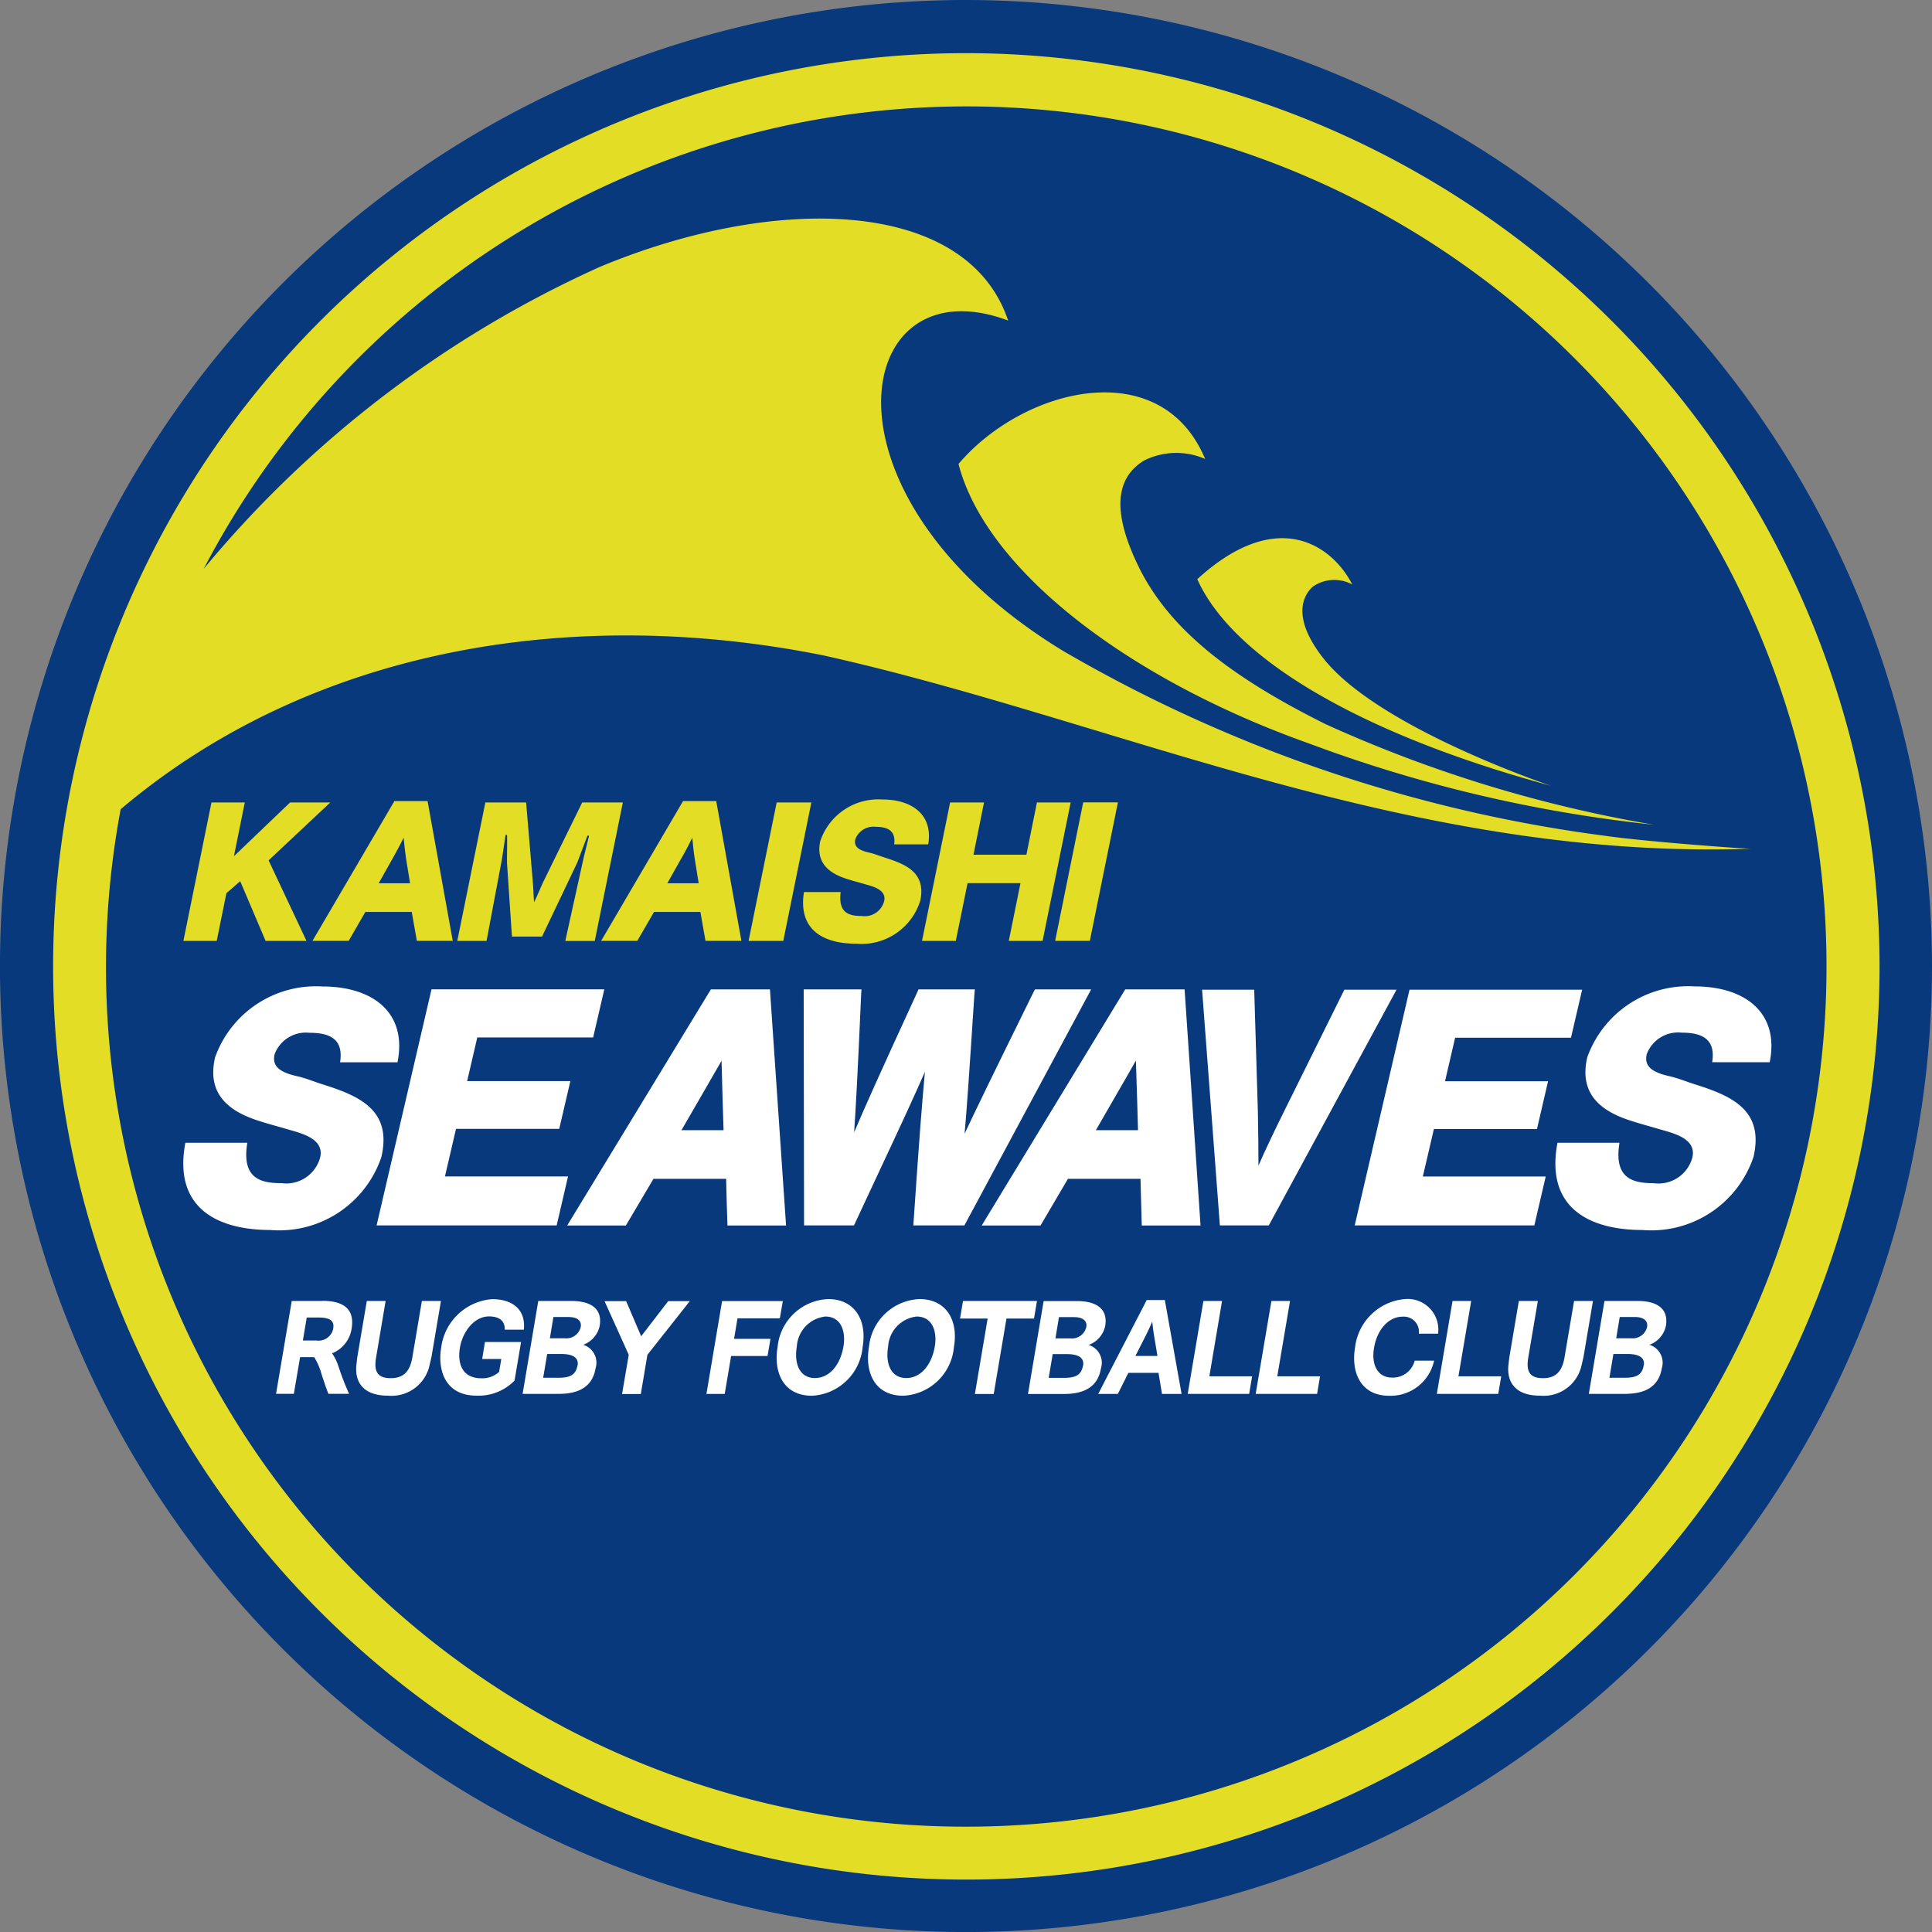 <svg xmlns="http://www.w3.org/2000/svg" width="55.031" height="55.032" viewBox="0 0 55.031 55.032"><rect x="0" y="0" width="55.031" height="55.032" fill="#808080" stroke="none"/><g transform="translate(-5924.85 -7825.986)"><path d="M148.355,298.643a27.516,27.516,0,1,0,27.513,27.52,27.546,27.546,0,0,0-27.513-27.52" transform="translate(5804.013 7527.343)" fill="#08397c"/><path d="M131.7,331.6c.31-1.334-.623-1.738-1.653-2.064-.255-.079-.495-.182-.747-.238-.525-.119-.716-.3-.641-.626a.951.951,0,0,1,.993-.611c.562,0,.98.166.871.84h1.636c.283-1.389-.676-2.159-2.136-2.159a3.051,3.051,0,0,0-3.059,2.017c-.246,1.055.4,1.547,1.269,1.818.268.087.548.158.81.237.384.112,1.039.263.913.8a1,1,0,0,1-1.1.73c-.593,0-1.141-.126-.975-1.15h-1.764c-.373,1.976,1.082,2.484,2.413,2.484a3.073,3.073,0,0,0,3.171-2.08" transform="translate(5804.013 7527.343)" fill="#fff"/><path d="M136.693,333.548l.324-1.395h-3.506l.315-1.355h2.94l.317-1.361h-2.94l.289-1.243h3.3l.318-1.37h-4.922l-1.564,6.724Z" transform="translate(5804.013 7527.343)" fill="#fff"/><path d="M156.977,333.548l3.639-6.715H159.13l-1.734,3.5c-.2.4-.6,1.237-.713,1.515,0-.27-.006-1.1-.016-1.515l-.105-3.5h-1.485l.507,6.715Z" transform="translate(5804.013 7527.343)" fill="#fff"/><path d="M164.541,333.548l.324-1.393h-3.5l.315-1.352h2.936l.316-1.362h-2.935l.288-1.24h3.3l.318-1.368h-4.917l-1.561,6.715Z" transform="translate(5804.013 7527.343)" fill="#fff"/><path d="M171.245,328.9c.282-1.39-.677-2.16-2.136-2.16a3.052,3.052,0,0,0-3.06,2.018c-.246,1.055.4,1.547,1.269,1.817.269.088.549.159.811.239.383.11,1.038.262.913.8a1,1,0,0,1-1.1.731c-.594,0-1.142-.128-.976-1.151H165.2c-.373,1.975,1.081,2.484,2.412,2.484a3.071,3.071,0,0,0,3.171-2.08c.311-1.333-.622-1.739-1.653-2.064-.254-.08-.5-.183-.747-.238-.525-.119-.715-.3-.64-.626a.952.952,0,0,1,.992-.613c.562,0,.981.168.871.842Z" transform="translate(5804.013 7527.343)" fill="#fff"/><path d="M138.664,333.55l.786-1.329h2.071c0,.207.037,1.329.037,1.329h1.669l-.459-6.726h-1.682l-4.093,6.726Zm2.726-4.691c.014.566.048,1.773.057,1.976h-1.2c.165-.283.854-1.472,1.142-1.976" transform="translate(5804.013 7527.343)" fill="#fff"/><path d="M145.162,333.548l.628-1.347c.763-1.628,1.09-2.337,1.393-3.03-.083.9-.158,1.837-.321,4.236l-.01.141h1.455l3.611-6.724h-1.6l-.039.072c-1.183,2.4-1.679,3.427-1.967,4.041.058-.631.122-1.547.28-3.973l.012-.14H147l-.034.078c-1.064,2.31-1.525,3.344-1.8,3.995.043-.626.1-1.621.2-3.933l.009-.14h-1.646l.011,6.724Z" transform="translate(5804.013 7527.343)" fill="#fff"/><path d="M150.475,333.55s.712-1.21.781-1.329h2.067c.007.207.036,1.329.036,1.329h1.674l-.454-6.726h-1.691L148.8,333.55Zm2.717-4.691c.019.566.057,1.773.06,1.976h-1.2c.158-.283.854-1.472,1.136-1.976" transform="translate(5804.013 7527.343)" fill="#fff"/><path d="M130.019,335.7h-.872l-.447,2.645h.507l.178-1.046h.4a1.747,1.747,0,0,1,.208.476c.062.188.134.415.2.57h.588a7.433,7.433,0,0,1-.312-.809,1.314,1.314,0,0,0-.174-.345.9.9,0,0,0,.557-.7c.109-.646-.349-.795-.833-.795m.309.792a.424.424,0,0,1-.474.338h-.39l.11-.655h.341c.364,0,.446.125.413.317" transform="translate(5804.013 7527.343)" fill="#fff"/><path d="M132.854,335.7l-.272,1.606c-.065.388-.241.593-.614.593-.393,0-.484-.205-.418-.593l.271-1.606h-.536l-.267,1.579c-.009.055-.023.192-.03.25-.044.415.133.868.9.868a1.108,1.108,0,0,0,1.185-.868c.012-.058.047-.2.057-.25l.267-1.579Z" transform="translate(5804.013 7527.343)" fill="#fff"/><path d="M134.571,337.353h.545l-.062.367a.71.71,0,0,1-.505.182c-.552,0-.688-.425-.61-.881.073-.427.393-.881.826-.881.337,0,.456.163.449.377h.545c.057-.577-.329-.869-.9-.869a1.582,1.582,0,0,0-1.455,1.38c-.1.58.069,1.369,1.011,1.369a1.435,1.435,0,0,0,1.078-.428l.186-1.1h-1.029Z" transform="translate(5804.013 7527.343)" fill="#fff"/><path d="M137.123,335.7h-.954l-.446,2.646h1.023c.568,0,.965-.192,1.056-.731a.533.533,0,0,0-.353-.667.737.737,0,0,0,.47-.542c.1-.617-.464-.706-.8-.706m.167,1.836c-.047.277-.222.351-.54.351h-.437l.114-.677h.4c.357,0,.5.121.467.326m-.356-.773H136.5l.1-.606h.431c.268,0,.376.121.348.283a.42.42,0,0,1-.451.323" transform="translate(5804.013 7527.343)" fill="#fff"/><path d="M139.1,336.705l-.428-1h-.615l.689,1.528-.19,1.118h.534l.188-1.118,1.207-1.528h-.615Z" transform="translate(5804.013 7527.343)" fill="#fff"/><path d="M141.844,336.194h1.206l.085-.491h-1.73l-.446,2.645h.521l.182-1.081H142.7l.083-.489h-1.037Z" transform="translate(5804.013 7527.343)" fill="#fff"/><path d="M144.429,335.646a1.51,1.51,0,0,0-1.443,1.365c-.12.712.156,1.388.978,1.388a1.524,1.524,0,0,0,1.444-1.388c.133-.789-.244-1.365-.979-1.365m.433,1.349c-.085.511-.388.9-.813.9s-.6-.393-.515-.9a.915.915,0,0,1,.811-.852c.455,0,.588.431.517.852" transform="translate(5804.013 7527.343)" fill="#fff"/><path d="M147.03,335.646a1.51,1.51,0,0,0-1.442,1.365c-.121.712.156,1.388.978,1.388a1.522,1.522,0,0,0,1.443-1.388c.134-.789-.243-1.365-.979-1.365m.434,1.349c-.086.511-.389.9-.814.9s-.6-.393-.515-.9a.915.915,0,0,1,.811-.852c.455,0,.589.431.518.852" transform="translate(5804.013 7527.343)" fill="#fff"/><path d="M150.374,335.7h-2.107l-.084.5h.786l-.363,2.149h.536l.363-2.149h.785Z" transform="translate(5804.013 7527.343)" fill="#fff"/><path d="M151.848,336.951a.735.735,0,0,0,.47-.542c.1-.617-.463-.706-.8-.706h-.954l-.446,2.646h1.023c.568,0,.965-.192,1.056-.731a.533.533,0,0,0-.353-.667m-.159.588c-.046.277-.222.351-.54.351h-.437l.114-.677h.4c.357,0,.5.121.467.326m-.355-.773H150.9l.1-.606h.432c.268,0,.375.121.347.283a.42.42,0,0,1-.45.323" transform="translate(5804.013 7527.343)" fill="#fff"/><path d="M153.5,335.674l-1.382,2.674h.559l.3-.6h.859l.1.6h.557l-.477-2.674Zm-.322,1.592.305-.6c.051-.107.123-.253.174-.381.011.124.035.29.049.381l.1.6Z" transform="translate(5804.013 7527.343)" fill="#fff"/><path d="M155.646,335.7h-.531l-.447,2.646h1.75l.084-.5h-1.218Z" transform="translate(5804.013 7527.343)" fill="#fff"/><path d="M157.582,335.7h-.53l-.448,2.646h1.749l.084-.5h-1.218Z" transform="translate(5804.013 7527.343)" fill="#fff"/><path d="M160.492,337.883c-.42,0-.6-.374-.516-.852.084-.5.4-.884.815-.884a.431.431,0,0,1,.46.485h.548a.873.873,0,0,0-.935-.987,1.563,1.563,0,0,0-1.43,1.383c-.116.689.147,1.372.973,1.372a1.269,1.269,0,0,0,1.279-1h-.553a.64.64,0,0,1-.641.482" transform="translate(5804.013 7527.343)" fill="#fff"/><path d="M162.742,335.7h-.531l-.447,2.646h1.749l.085-.5h-1.219Z" transform="translate(5804.013 7527.343)" fill="#fff"/><path d="M165.673,335.7l-.272,1.606c-.066.388-.24.593-.613.593-.393,0-.484-.205-.419-.593l.272-1.606H164.1l-.267,1.579c-.009.055-.024.192-.03.25-.044.415.133.868.9.868a1.106,1.106,0,0,0,1.184-.868c.013-.058.048-.2.057-.25l.267-1.579Z" transform="translate(5804.013 7527.343)" fill="#fff"/><path d="M167.493,335.7h-.954l-.446,2.646h1.023c.568,0,.965-.192,1.056-.731a.533.533,0,0,0-.353-.667.733.733,0,0,0,.47-.542c.1-.617-.463-.706-.8-.706m.167,1.836c-.046.277-.221.351-.54.351h-.436l.113-.677h.4c.356,0,.5.121.466.326m-.355-.773h-.431l.1-.606h.432c.268,0,.375.121.348.283a.421.421,0,0,1-.451.323" transform="translate(5804.013 7527.343)" fill="#fff"/><path d="M130.246,321.5H129.1l-1.6,1.532.31-1.532h-.949l-.8,3.944h.949l.276-1.359.393-.342.723,1.7h1.165l-1.079-2.294Z" transform="translate(5804.013 7527.343)" fill="#e4dd25"/><path d="M132.071,321.461l-2.333,3.981h1.031l.475-.823h1.321l.146.823h1.022l-.717-3.981Zm-.447,2.34.388-.69c.094-.165.23-.415.322-.608.018.193.048.466.071.608l.112.69Z" transform="translate(5804.013 7527.343)" fill="#e4dd25"/><path d="M137.421,321.5l-1.1,2.243c-.066.135-.19.441-.272.6-.012-.159-.023-.451-.037-.6l-.189-2.243h-1.161l-.8,3.944h.834l.433-2.3c.013-.066.063-.424.105-.691v-.005c0-.018.014-.028.022-.028s.025.01.025.033c.005.278-.008.733,0,.81l.138,2.058h.857l1-2.1c.023-.052.193-.512.285-.752a.043.043,0,0,1,.032-.028.018.018,0,0,1,.018.024c-.087.362-.149.6-.161.663l-.511,2.317h.839l.8-3.944Z" transform="translate(5804.013 7527.343)" fill="#e4dd25"/><path d="M140.293,321.461l-2.333,3.981h1.03l.476-.823h1.321l.145.823h1.023l-.717-3.981Zm-.447,2.34.387-.69c.1-.165.231-.415.323-.608.017.193.047.466.071.608l.111.69Z" transform="translate(5804.013 7527.343)" fill="#e4dd25"/><path d="M142.96,321.5l-.8,3.944h.988l.8-3.944Z" transform="translate(5804.013 7527.343)" fill="#e4dd25"/><path d="M146.036,323.068c-.152-.048-.3-.108-.447-.141-.314-.07-.429-.179-.391-.372a.547.547,0,0,1,.578-.361c.332,0,.583.1.531.5h.969c.143-.822-.439-1.278-1.3-1.278a1.744,1.744,0,0,0-1.777,1.194c-.127.624.266.917.784,1.076.161.052.328.094.485.14.229.066.619.156.555.476a.571.571,0,0,1-.64.432c-.351,0-.677-.075-.6-.681h-1.046c-.185,1.171.686,1.47,1.474,1.47a1.754,1.754,0,0,0,1.841-1.231c.161-.789-.4-1.029-1.015-1.222" transform="translate(5804.013 7527.343)" fill="#e4dd25"/><path d="M150.373,321.5l-.3,1.489h-1.507l.3-1.489H147.9l-.8,3.944h.962l.335-1.645h1.507l-.333,1.645h.963l.8-3.944Z" transform="translate(5804.013 7527.343)" fill="#e4dd25"/><path d="M150.892,325.442h.988l.8-3.944h-.989Z" transform="translate(5804.013 7527.343)" fill="#e4dd25"/><path d="M148.365,300.157a26.012,26.012,0,1,0,26.009,26.017,26.043,26.043,0,0,0-26.009-26.017m0,50.517a24.477,24.477,0,0,1-24.091-28.981c5.49-4.645,12.963-5.8,20.019-4.381,8.278,1.84,16.657,5.841,26.426,5.506-.164.005-3-.2-4.164-.368a41.29,41.29,0,0,1-15.431-5.263c-7.272-4.426-6.039-11.092-1.571-9.413-1.162-3.47-6.568-3.635-11.621-1.533a31.4,31.4,0,0,0-11.293,8.606,24.5,24.5,0,1,1,21.726,35.827" transform="translate(5804.013 7527.343)" fill="#e4dd25"/><path d="M153.27,314.785c-.913-1.864-.465-2.64.15-3.022a2.055,2.055,0,0,1,1.744-.047c-1.258-3.009-5.175-2.035-7.025.143.793,3.051,4.889,6.152,9.981,7.96a40,40,0,0,0,9.826,2.316,37.887,37.887,0,0,1-9.359-2.869c-2.769-1.381-4.462-2.736-5.317-4.481" transform="translate(5804.013 7527.343)" fill="#e4dd25"/><path d="M165.007,321.023s-4.909-1.642-6.472-3.625c-.923-1.171-.575-1.8-.307-2.042a1.07,1.07,0,0,1,1.127-.064c-.567-1.109-2.132-2.237-4.415-.151,1.091,2.42,5.037,4.52,10.067,5.882" transform="translate(5804.013 7527.343)" fill="#e4dd25"/></g></svg>